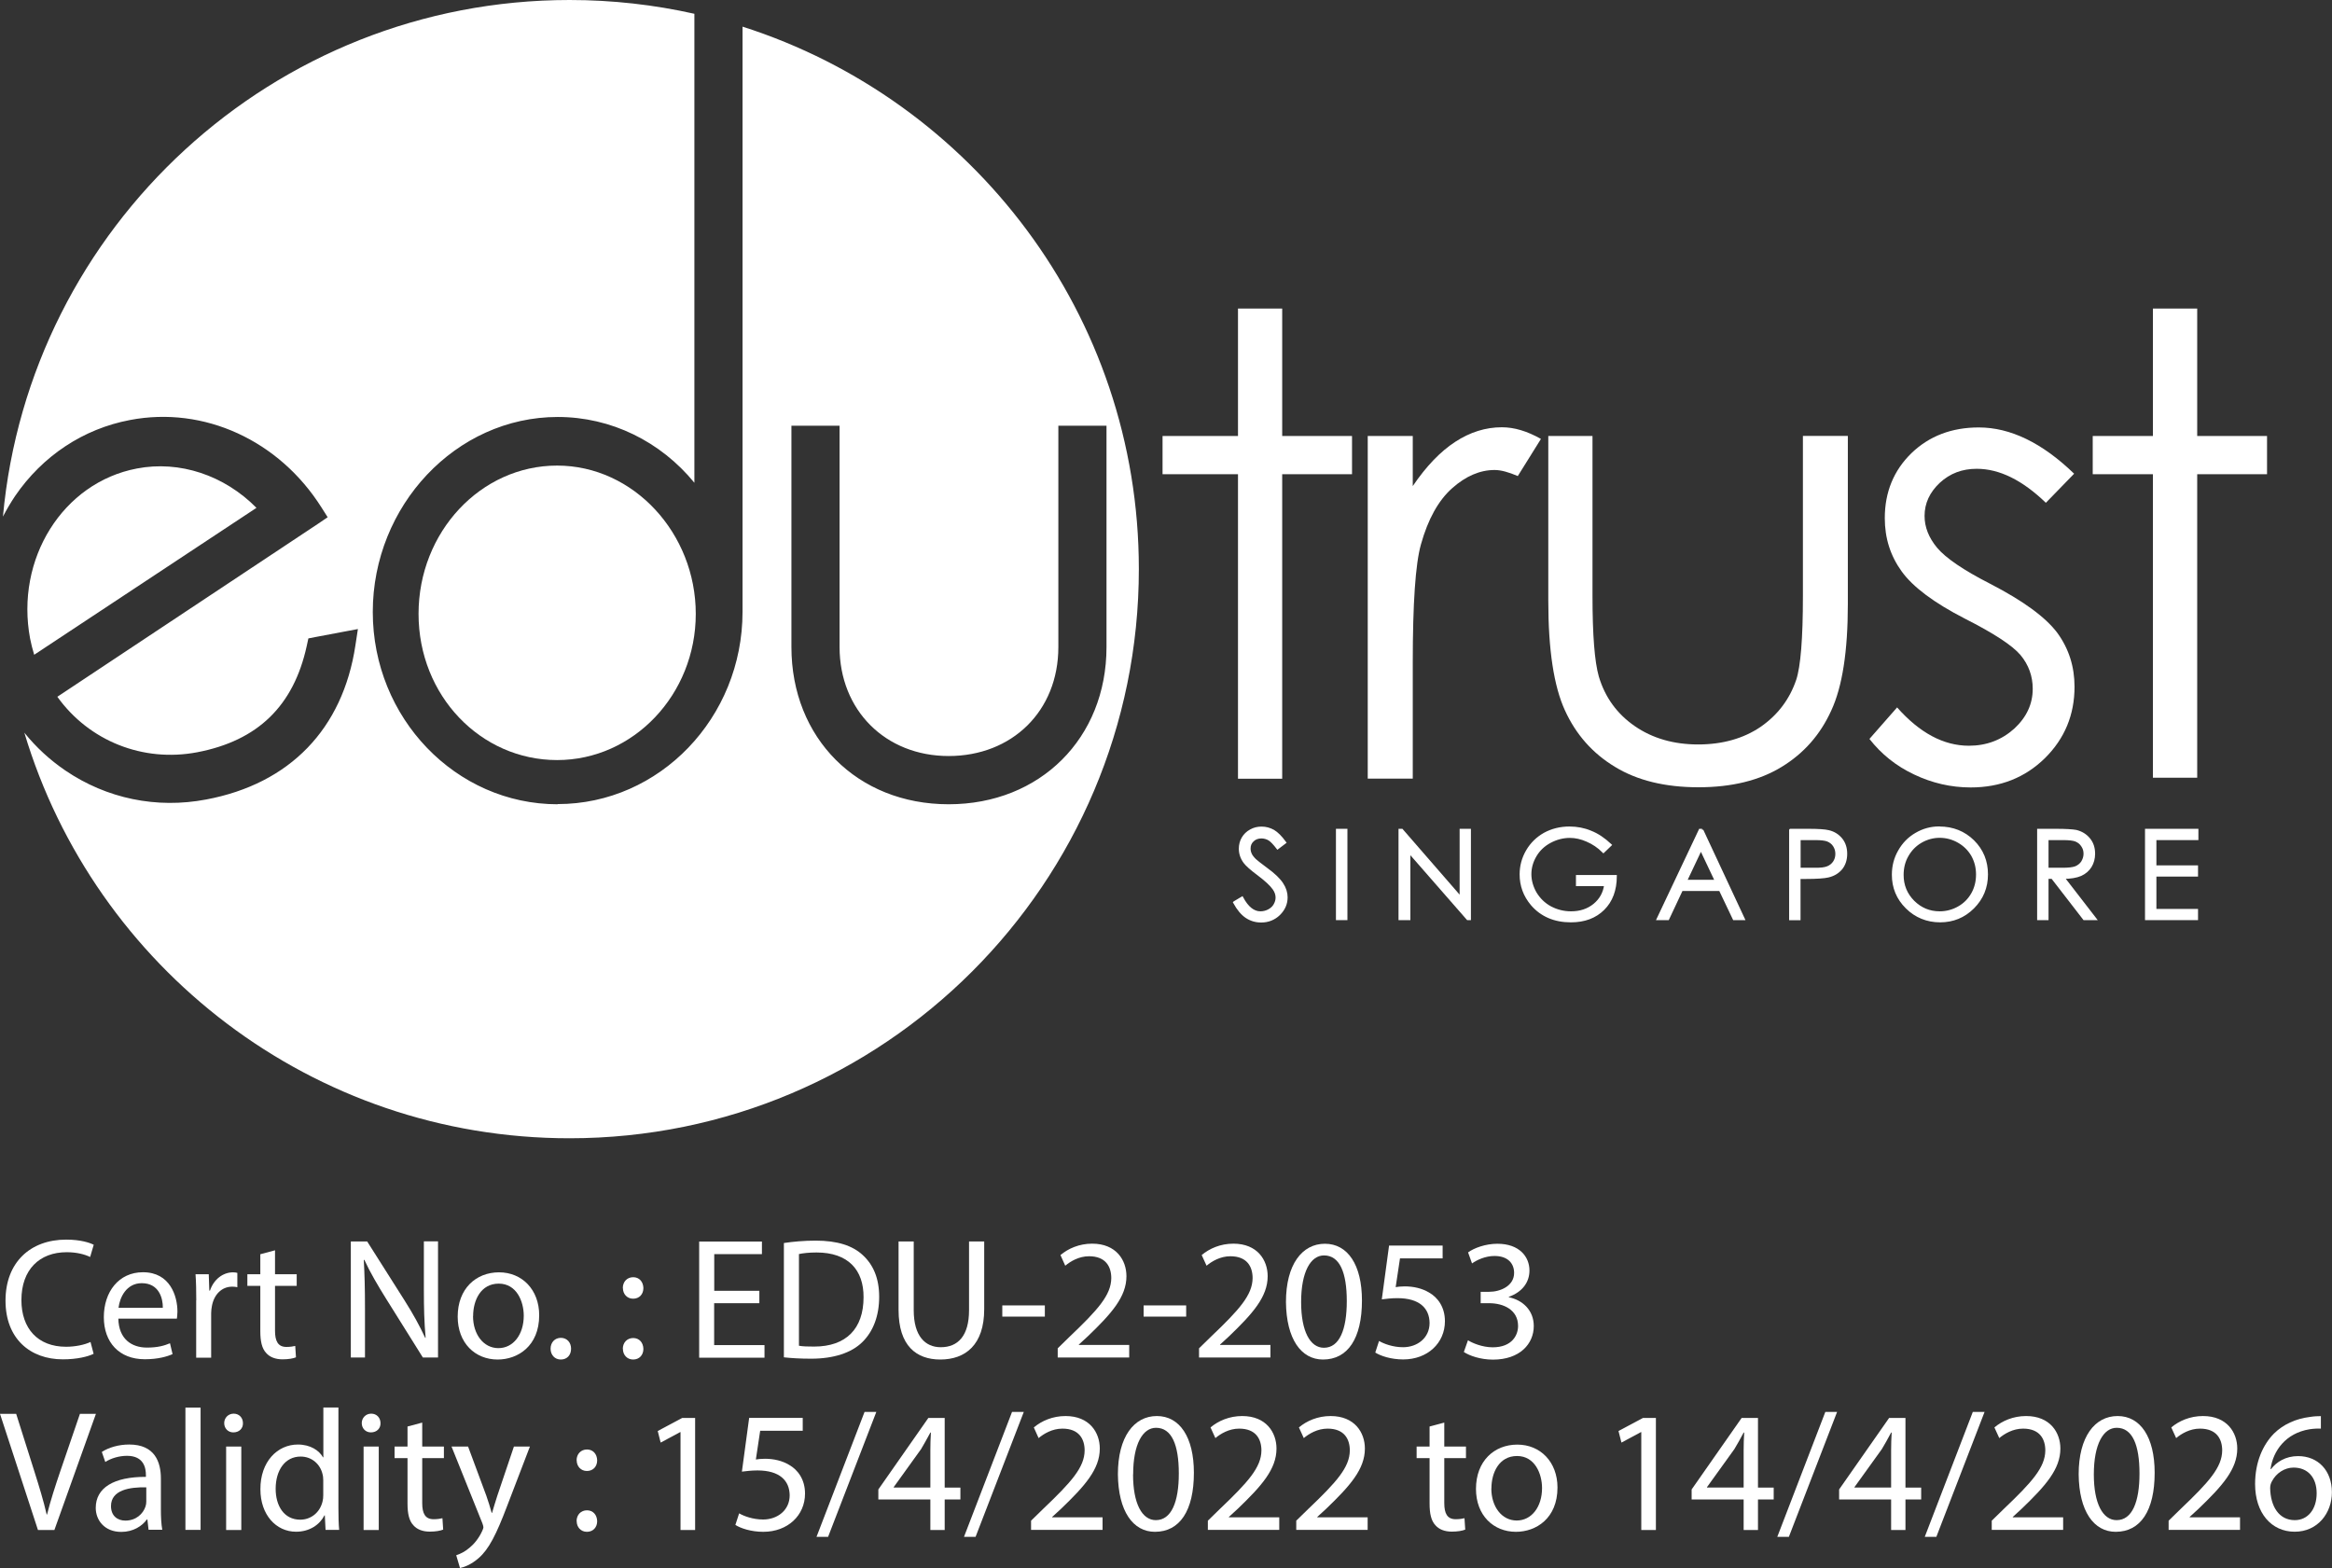 <svg viewBox="0 0 253.79 170.65" xmlns="http://www.w3.org/2000/svg" data-name="Layer 2" id="Layer_2">
  <rect x="0" y="0" width="253.79" height="170.65" fill="#333333" stroke="none"/>
  <defs>
    <style>
      .cls-1 {
        fill: none;
        stroke: #fff;
        stroke-width: .28px;
      }

      .cls-2 {
        fill: #fff;
        stroke-width: 0px;
      }
    </style>
  </defs>
  <g data-name="Layer 1" id="Layer_1-2">
    <g>
      <polygon points="134.73 33.58 139.54 33.58 139.54 47.45 147.14 47.45 147.14 51.61 139.54 51.61 139.54 84.75 134.73 84.75 134.73 51.61 126.52 51.61 126.52 47.45 134.73 47.45 134.73 33.58" class="cls-2"></polygon>
      <path d="M148.85,47.45h4.9v5.45c1.46-2.15,3-3.76,4.63-4.82,1.61-1.05,3.3-1.58,5.07-1.58,1.34,0,2.75.42,4.25,1.27l-2.52,4.04c-1-.43-1.84-.66-2.52-.66-1.6,0-3.15.67-4.62,1.98-1.49,1.32-2.63,3.36-3.4,6.12-.6,2.13-.89,6.43-.89,12.88v12.61h-4.9v-37.3Z" class="cls-2"></path>
      <path d="M168.49,47.45h4.82v17.4c0,4.25.23,7.18.69,8.78.68,2.28,2,4.08,3.92,5.4,1.93,1.33,4.24,1.99,6.89,1.99s4.95-.65,6.82-1.93c1.86-1.3,3.13-2.99,3.85-5.1.48-1.44.73-4.48.73-9.15v-17.4h4.89v18.3c0,5.14-.6,9.01-1.81,11.6-1.19,2.62-2.98,4.65-5.39,6.12-2.42,1.48-5.44,2.22-9.06,2.22s-6.66-.74-9.08-2.22c-2.44-1.47-4.25-3.52-5.45-6.15-1.21-2.64-1.81-6.6-1.81-11.92v-17.95Z" class="cls-2"></path>
      <path d="M225.74,51.54l-3.09,3.18c-2.56-2.47-5.06-3.7-7.52-3.7-1.58,0-2.9.49-4.03,1.53-1.1,1.04-1.65,2.23-1.65,3.6,0,1.21.45,2.36,1.36,3.46.93,1.11,2.85,2.43,5.79,3.93,3.58,1.85,6.01,3.62,7.3,5.34,1.26,1.73,1.87,3.69,1.87,5.86,0,3.05-1.07,5.64-3.22,7.77-2.15,2.11-4.84,3.19-8.08,3.19-2.15,0-4.21-.48-6.16-1.41-1.97-.93-3.57-2.22-4.86-3.87l3.01-3.43c2.45,2.77,5.06,4.17,7.81,4.17,1.93,0,3.57-.63,4.94-1.86,1.34-1.24,2.01-2.68,2.01-4.34,0-1.36-.44-2.6-1.33-3.67-.89-1.05-2.91-2.37-6.05-3.96-3.39-1.74-5.67-3.46-6.88-5.14-1.23-1.7-1.84-3.62-1.84-5.8,0-2.83.97-5.19,2.9-7.07,1.94-1.87,4.39-2.8,7.33-2.8,3.44,0,6.91,1.68,10.38,5.04" class="cls-2"></path>
      <polygon points="234.3 33.58 239.12 33.58 239.12 47.45 246.72 47.45 246.72 51.61 239.12 51.61 239.12 84.64 234.3 84.64 234.3 51.61 227.75 51.61 227.75 47.45 234.3 47.45 234.3 33.58" class="cls-2"></polygon>
      <path d="M60.7,87.53c-11.1,0-20.13-9.39-20.13-20.93s9.03-21.22,20.13-21.22c5.8,0,11.19,2.66,14.87,7.16V1.5c-4.37-.98-8.91-1.5-13.58-1.5C29.72,0,3.21,24.7.32,56.22c.4-.76.83-1.5,1.31-2.22,2.99-4.38,7.43-7.33,12.52-8.29,8.04-1.54,16.23,2.21,20.85,9.54l.66,1.04-1.03.7-28.39,18.84c3.45,4.81,9.31,7.16,15.22,6.04,6.59-1.26,10.49-5.04,11.92-11.56l.18-.83.82-.16,2.81-.53,1.76-.33-.27,1.77c-1.37,9.1-7.14,15.07-16.24,16.78-5.4,1.03-10.83-.1-15.32-3.15-1.7-1.16-3.2-2.54-4.47-4.12,7.65,25.54,31.32,44.14,59.33,44.14,34.21,0,61.96-27.73,61.96-61.95,0-27.64-18.12-51.04-43.13-59.03v63.68c0,11.54-9.03,20.93-20.12,20.93M86.13,47.6v-1.27h5.24v24.09c0,6.87,4.99,11.86,11.87,11.86s11.94-4.87,11.94-11.86v-24.09h5.24v24.09c0,9.91-7.22,17.11-17.18,17.11s-17.11-7.21-17.11-17.11v-22.82Z" class="cls-2"></path>
      <path d="M14.89,50.99c-8.04,1.53-13.25,9.83-11.61,18.53.11.55.26,1.15.44,1.74l24.19-15.99c-3.49-3.54-8.36-5.18-13.02-4.28" class="cls-2"></path>
      <path d="M60.63,50.67c-8.32,0-15.08,7.24-15.08,16.14s6.76,15.91,15.08,15.91,15.09-7.14,15.09-15.91-6.77-16.14-15.09-16.14" class="cls-2"></path>
      <path d="M134.35,98.21l.82-.49c.57,1.07,1.24,1.6,2,1.6.33,0,.64-.08.92-.23.29-.16.5-.35.64-.6.15-.26.23-.52.23-.81,0-.33-.11-.65-.33-.96-.3-.43-.85-.94-1.66-1.55-.81-.6-1.3-1.05-1.5-1.32-.34-.45-.51-.95-.51-1.48,0-.42.1-.81.3-1.15.2-.34.48-.62.85-.82.37-.21.76-.3,1.19-.3.46,0,.88.12,1.28.34.39.23.81.65,1.25,1.25l-.79.6c-.36-.47-.67-.8-.92-.95-.26-.15-.54-.23-.84-.23-.38,0-.71.12-.95.36-.25.23-.37.52-.37.87,0,.21.04.41.13.61.08.19.25.41.48.64.12.12.54.45,1.24.97.84.61,1.41,1.16,1.72,1.65.31.47.46.96.46,1.45,0,.7-.27,1.31-.8,1.83-.53.51-1.18.77-1.94.77-.59,0-1.12-.16-1.59-.47-.47-.31-.92-.84-1.32-1.57" class="cls-2"></path>
      <path d="M134.35,98.21l.82-.49c.57,1.07,1.24,1.6,2,1.6.33,0,.64-.08.92-.23.29-.16.5-.35.64-.6.15-.26.23-.52.23-.81,0-.33-.11-.65-.33-.96-.3-.43-.85-.94-1.66-1.55-.81-.6-1.3-1.05-1.5-1.32-.34-.45-.51-.95-.51-1.48,0-.42.1-.81.3-1.15.2-.34.48-.62.85-.82.37-.21.76-.3,1.19-.3.46,0,.88.12,1.28.34.39.23.81.65,1.25,1.25l-.79.6c-.36-.47-.67-.8-.92-.95-.26-.15-.54-.23-.84-.23-.38,0-.71.12-.95.36-.25.23-.37.52-.37.87,0,.21.04.41.13.61.08.19.25.41.48.64.12.12.54.45,1.24.97.84.61,1.41,1.16,1.72,1.65.31.47.46.96.46,1.45,0,.7-.27,1.31-.8,1.83-.53.51-1.18.77-1.94.77-.59,0-1.12-.16-1.59-.47-.47-.31-.92-.84-1.32-1.57Z" class="cls-1"></path>
      <rect height="9.66" width=".97" y="90.34" x="145.53" class="cls-2"></rect>
      <rect height="9.66" width=".97" y="90.34" x="145.53" class="cls-1"></rect>
      <polygon points="152.34 100 152.34 90.34 152.56 90.34 158.99 97.74 158.99 90.34 159.94 90.34 159.94 100 159.73 100 153.35 92.7 153.35 100 152.34 100" class="cls-2"></polygon>
      <polygon points="152.34 100 152.34 90.34 152.56 90.34 158.99 97.74 158.99 90.34 159.94 90.34 159.94 100 159.73 100 153.35 92.7 153.35 100 152.34 100" class="cls-1"></polygon>
      <path d="M175.25,91.96l-.75.72c-.54-.54-1.13-.93-1.78-1.21-.63-.28-1.26-.42-1.87-.42-.75,0-1.48.19-2.17.56-.69.37-1.22.88-1.59,1.51-.38.64-.57,1.32-.57,2.02s.2,1.41.59,2.08c.4.65.93,1.17,1.61,1.54.7.37,1.45.56,2.26.56,1,0,1.84-.28,2.53-.84.68-.56,1.09-1.28,1.21-2.18h-3.07v-.93h4.17c-.01,1.49-.45,2.68-1.33,3.55-.88.88-2.06,1.32-3.53,1.32-1.79,0-3.21-.62-4.24-1.82-.8-.95-1.2-2.03-1.2-3.26,0-.91.23-1.76.69-2.55.46-.79,1.09-1.4,1.88-1.85.81-.44,1.71-.67,2.72-.67.81,0,1.59.15,2.3.45.74.29,1.44.76,2.13,1.41" class="cls-2"></path>
      <path d="M175.25,91.96l-.75.72c-.54-.54-1.13-.93-1.78-1.21-.63-.28-1.26-.42-1.87-.42-.75,0-1.48.19-2.17.56-.69.37-1.22.88-1.59,1.51-.38.64-.57,1.32-.57,2.02s.2,1.41.59,2.08c.4.65.93,1.17,1.61,1.54.7.37,1.45.56,2.26.56,1,0,1.84-.28,2.53-.84.68-.56,1.09-1.28,1.21-2.18h-3.07v-.93h4.17c-.01,1.49-.45,2.68-1.33,3.55-.88.88-2.06,1.32-3.53,1.32-1.79,0-3.21-.62-4.24-1.82-.8-.95-1.2-2.03-1.2-3.26,0-.91.23-1.76.69-2.55.46-.79,1.09-1.4,1.88-1.85.81-.44,1.71-.67,2.72-.67.81,0,1.59.15,2.3.45.74.29,1.44.76,2.13,1.41Z" class="cls-1"></path>
      <path d="M185.23,90.34l4.51,9.66h-1.03l-1.51-3.17h-4.19l-1.49,3.17h-1.08l4.57-9.66h.23ZM185.11,92.38l-1.66,3.51h3.32l-1.66-3.51Z" class="cls-2"></path>
      <path d="M185.23,90.34l4.51,9.66h-1.03l-1.51-3.17h-4.19l-1.49,3.17h-1.08l4.57-9.66h.23ZM185.11,92.38l-1.66,3.51h3.32l-1.66-3.51Z" class="cls-1"></path>
      <path d="M194.86,90.34h1.92c1.1,0,1.84.05,2.23.15.55.13,1,.41,1.35.83.35.42.53.96.53,1.6s-.18,1.18-.52,1.6c-.35.41-.81.7-1.42.84-.42.1-1.26.16-2.45.16h-.69v4.49h-.96v-9.66ZM195.82,91.29v3.29h1.63c.67.01,1.14-.04,1.45-.17.3-.12.55-.32.72-.58.18-.27.26-.57.26-.9s-.08-.62-.26-.9c-.17-.27-.41-.45-.69-.57-.29-.12-.75-.17-1.41-.17h-1.7Z" class="cls-2"></path>
      <path d="M194.86,90.34h1.92c1.1,0,1.84.05,2.23.15.55.13,1,.41,1.35.83.35.42.53.96.53,1.6s-.18,1.18-.52,1.6c-.35.41-.81.7-1.42.84-.42.1-1.26.16-2.45.16h-.69v4.49h-.96v-9.66ZM195.82,91.29v3.29h1.63c.67.01,1.14-.04,1.45-.17.3-.12.55-.32.72-.58.18-.27.26-.57.26-.9s-.08-.62-.26-.9c-.17-.27-.41-.45-.69-.57-.29-.12-.75-.17-1.41-.17h-1.7Z" class="cls-1"></path>
      <path d="M211.06,90.09c1.46,0,2.69.5,3.67,1.46.99.98,1.48,2.19,1.48,3.61s-.5,2.62-1.48,3.6c-.99.99-2.19,1.48-3.59,1.48s-2.65-.5-3.63-1.48c-.99-.98-1.48-2.17-1.48-3.56,0-.93.22-1.79.67-2.57.45-.8,1.06-1.42,1.84-1.87.77-.45,1.61-.68,2.51-.68M211.1,91.04c-.71,0-1.39.18-2.04.55-.64.37-1.13.88-1.49,1.51-.37.64-.54,1.35-.54,2.12,0,1.15.4,2.11,1.19,2.91.8.79,1.75,1.19,2.87,1.19.75,0,1.45-.19,2.08-.55.64-.36,1.13-.86,1.49-1.49.36-.64.53-1.34.53-2.11s-.18-1.46-.53-2.09c-.36-.62-.86-1.12-1.51-1.49-.65-.37-1.34-.55-2.06-.55" class="cls-2"></path>
      <path d="M211.06,90.09c1.46,0,2.69.5,3.67,1.46.99.98,1.48,2.19,1.48,3.61s-.5,2.62-1.48,3.6c-.99.99-2.19,1.48-3.59,1.48s-2.65-.5-3.63-1.48c-.99-.98-1.48-2.17-1.48-3.56,0-.93.22-1.79.67-2.57.45-.8,1.06-1.42,1.84-1.87.77-.45,1.61-.68,2.51-.68ZM211.1,91.04c-.71,0-1.39.18-2.04.55-.64.37-1.13.88-1.49,1.51-.37.64-.54,1.35-.54,2.12,0,1.15.4,2.11,1.19,2.91.8.79,1.75,1.19,2.87,1.19.75,0,1.45-.19,2.08-.55.64-.36,1.13-.86,1.49-1.49.36-.64.53-1.34.53-2.11s-.18-1.46-.53-2.09c-.36-.62-.86-1.12-1.51-1.49-.65-.37-1.34-.55-2.06-.55Z" class="cls-1"></path>
      <path d="M221.84,90.34h1.92c1.07,0,1.79.05,2.18.12.57.14,1.03.42,1.39.85.36.43.54.96.54,1.6,0,.52-.13.99-.37,1.38-.25.4-.6.7-1.06.91-.47.2-1.09.31-1.9.31l3.47,4.49h-1.19l-3.47-4.49h-.55v4.49h-.96v-9.66ZM222.8,91.29v3.29h1.66c.65,0,1.12-.05,1.44-.17.3-.13.55-.32.72-.58.17-.28.27-.58.27-.92s-.09-.62-.27-.88c-.17-.27-.41-.45-.69-.57-.29-.12-.76-.17-1.42-.17h-1.7Z" class="cls-2"></path>
      <path d="M221.84,90.34h1.92c1.07,0,1.79.05,2.18.12.57.14,1.03.42,1.39.85.36.43.54.96.54,1.6,0,.52-.13.99-.37,1.38-.25.4-.6.7-1.06.91-.47.2-1.09.31-1.9.31l3.47,4.49h-1.19l-3.47-4.49h-.55v4.49h-.96v-9.66ZM222.8,91.29v3.29h1.66c.65,0,1.12-.05,1.44-.17.3-.13.55-.32.72-.58.17-.28.27-.58.27-.92s-.09-.62-.27-.88c-.17-.27-.41-.45-.69-.57-.29-.12-.76-.17-1.42-.17h-1.7Z" class="cls-1"></path>
      <polygon points="233.58 90.34 239.11 90.34 239.11 91.29 234.54 91.29 234.54 94.32 239.07 94.32 239.07 95.26 234.54 95.26 234.54 99.06 239.07 99.06 239.07 100 233.58 100 233.58 90.34" class="cls-2"></polygon>
      <polygon points="233.58 90.34 239.11 90.34 239.11 91.29 234.54 91.29 234.54 94.32 239.07 94.32 239.07 95.26 234.54 95.26 234.54 99.06 239.07 99.06 239.07 100 233.58 100 233.58 90.34" class="cls-1"></polygon>
      <g>
        <path d="M10.18,147.34c-.6.3-1.8.6-3.34.6-3.56,0-6.24-2.25-6.24-6.39s2.68-6.64,6.6-6.64c1.58,0,2.57.34,3,.56l-.39,1.33c-.62-.3-1.5-.52-2.55-.52-2.96,0-4.93,1.89-4.93,5.21,0,3.09,1.78,5.08,4.86,5.08.99,0,2.01-.21,2.66-.52l.34,1.29Z" class="cls-2"></path>
        <path d="M12.88,143.51c.04,2.23,1.46,3.15,3.11,3.15,1.18,0,1.89-.21,2.51-.47l.28,1.18c-.58.26-1.58.56-3.02.56-2.79,0-4.46-1.84-4.46-4.58s1.61-4.89,4.26-4.89c2.96,0,3.75,2.61,3.75,4.28,0,.34-.04.6-.06.77h-6.38ZM17.72,142.33c.02-1.05-.43-2.68-2.29-2.68-1.67,0-2.4,1.54-2.53,2.68h4.82Z" class="cls-2"></path>
        <path d="M21.36,141.51c0-1.07-.02-1.99-.08-2.83h1.44l.06,1.78h.07c.41-1.22,1.41-1.99,2.51-1.99.19,0,.32.02.47.06v1.56c-.17-.04-.34-.06-.56-.06-1.16,0-1.99.88-2.21,2.12-.04.23-.08.49-.08.77v4.84h-1.63v-6.25Z" class="cls-2"></path>
        <path d="M29.93,136.07v2.61h2.36v1.26h-2.36v4.89c0,1.12.32,1.76,1.24,1.76.43,0,.75-.06.96-.11l.08,1.24c-.32.13-.83.22-1.46.22-.77,0-1.39-.24-1.78-.69-.47-.49-.64-1.29-.64-2.36v-4.95h-1.41v-1.26h1.41v-2.18l1.61-.43Z" class="cls-2"></path>
        <path d="M38.18,147.75v-12.64h1.78l4.05,6.39c.94,1.48,1.67,2.81,2.27,4.11l.04-.02c-.15-1.69-.19-3.23-.19-5.2v-5.29h1.54v12.64h-1.65l-4.01-6.41c-.88-1.41-1.73-2.85-2.36-4.22l-.06.02c.09,1.59.13,3.11.13,5.21v5.4h-1.54Z" class="cls-2"></path>
        <path d="M58.68,143.14c0,3.36-2.33,4.82-4.52,4.82-2.46,0-4.35-1.8-4.35-4.67,0-3.04,1.99-4.82,4.5-4.82s4.37,1.89,4.37,4.67ZM51.48,143.23c0,1.99,1.14,3.49,2.76,3.49s2.76-1.48,2.76-3.53c0-1.54-.77-3.49-2.72-3.49s-2.79,1.8-2.79,3.53Z" class="cls-2"></path>
        <path d="M59.92,146.78c0-.69.47-1.18,1.12-1.18s1.11.49,1.11,1.18-.43,1.18-1.12,1.18c-.66,0-1.11-.51-1.11-1.18Z" class="cls-2"></path>
        <path d="M67.78,140.18c0-.69.47-1.18,1.13-1.18s1.09.49,1.11,1.18c0,.66-.43,1.16-1.12,1.16-.66,0-1.11-.51-1.11-1.16ZM67.78,146.8c0-.69.47-1.18,1.13-1.18s1.09.49,1.11,1.18c0,.66-.43,1.16-1.12,1.16-.66,0-1.11-.51-1.11-1.16Z" class="cls-2"></path>
        <path d="M82.63,141.83h-4.91v4.56h5.48v1.37h-7.11v-12.64h6.83v1.37h-5.19v3.99h4.91v1.35Z" class="cls-2"></path>
        <path d="M85.31,135.28c.99-.15,2.18-.26,3.47-.26,2.34,0,4.01.54,5.12,1.58,1.12,1.03,1.78,2.49,1.78,4.54s-.64,3.75-1.82,4.91c-1.18,1.18-3.13,1.82-5.59,1.82-1.16,0-2.14-.06-2.96-.15v-12.43ZM86.95,146.46c.41.08,1.01.09,1.65.09,3.49,0,5.38-1.95,5.38-5.36.02-2.98-1.67-4.88-5.12-4.88-.84,0-1.48.08-1.91.17v9.98Z" class="cls-2"></path>
        <path d="M99.44,135.11v7.48c0,2.83,1.26,4.03,2.94,4.03,1.88,0,3.08-1.24,3.08-4.03v-7.48h1.65v7.37c0,3.88-2.04,5.48-4.78,5.48-2.59,0-4.54-1.48-4.54-5.4v-7.45h1.65Z" class="cls-2"></path>
        <path d="M113.71,142.07v1.22h-4.63v-1.22h4.63Z" class="cls-2"></path>
        <path d="M115.11,147.75v-1.01l1.29-1.26c3.11-2.96,4.52-4.54,4.54-6.38,0-1.24-.6-2.38-2.42-2.38-1.11,0-2.03.56-2.59,1.03l-.52-1.16c.84-.71,2.04-1.24,3.45-1.24,2.62,0,3.73,1.8,3.73,3.54,0,2.25-1.63,4.07-4.2,6.54l-.98.9v.04h5.48v1.37h-7.78Z" class="cls-2"></path>
        <path d="M129.09,142.07v1.22h-4.63v-1.22h4.63Z" class="cls-2"></path>
        <path d="M130.49,147.75v-1.01l1.29-1.26c3.11-2.96,4.52-4.54,4.54-6.38,0-1.24-.6-2.38-2.42-2.38-1.11,0-2.03.56-2.59,1.03l-.53-1.16c.84-.71,2.04-1.24,3.45-1.24,2.62,0,3.73,1.8,3.73,3.54,0,2.25-1.63,4.07-4.2,6.54l-.98.9v.04h5.48v1.37h-7.78Z" class="cls-2"></path>
        <path d="M148.22,141.53c0,4.14-1.54,6.43-4.24,6.43-2.38,0-3.99-2.23-4.03-6.26,0-4.09,1.76-6.34,4.24-6.34s4.03,2.29,4.03,6.17ZM141.6,141.71c0,3.17.98,4.97,2.48,4.97,1.69,0,2.49-1.97,2.49-5.08s-.77-4.97-2.48-4.97c-1.44,0-2.49,1.76-2.49,5.08Z" class="cls-2"></path>
        <path d="M157.01,136.95h-4.65l-.47,3.13c.28-.04.54-.08.99-.08.94,0,1.88.21,2.63.66.96.54,1.74,1.59,1.74,3.13,0,2.38-1.89,4.16-4.54,4.16-1.33,0-2.46-.38-3.04-.75l.41-1.26c.51.3,1.5.68,2.61.68,1.56,0,2.89-1.01,2.89-2.64-.02-1.58-1.07-2.7-3.51-2.7-.69,0-1.24.08-1.69.13l.79-5.85h5.83v1.39Z" class="cls-2"></path>
        <path d="M159.75,145.86c.47.3,1.56.77,2.7.77,2.12,0,2.78-1.35,2.76-2.36-.02-1.71-1.56-2.44-3.15-2.44h-.92v-1.24h.92c1.2,0,2.72-.62,2.72-2.06,0-.97-.62-1.84-2.14-1.84-.98,0-1.91.43-2.44.81l-.43-1.2c.64-.47,1.88-.94,3.19-.94,2.4,0,3.49,1.42,3.49,2.91,0,1.26-.75,2.33-2.25,2.87v.04c1.5.3,2.72,1.42,2.72,3.13,0,1.95-1.52,3.66-4.44,3.66-1.37,0-2.57-.43-3.17-.83l.45-1.28Z" class="cls-2"></path>
        <path d="M4.13,166.51l-4.13-12.64h1.76l1.97,6.23c.54,1.71,1.01,3.24,1.35,4.73h.04c.36-1.46.88-3.06,1.44-4.71l2.14-6.25h1.74l-4.52,12.64h-1.8Z" class="cls-2"></path>
        <path d="M16.17,166.51l-.13-1.14h-.06c-.51.71-1.48,1.35-2.78,1.35-1.84,0-2.78-1.29-2.78-2.61,0-2.19,1.95-3.39,5.46-3.38v-.19c0-.75-.21-2.1-2.06-2.1-.84,0-1.73.26-2.36.67l-.38-1.09c.75-.49,1.84-.81,2.98-.81,2.78,0,3.45,1.89,3.45,3.71v3.39c0,.79.04,1.56.15,2.18h-1.5ZM15.92,161.87c-1.8-.04-3.84.28-3.84,2.04,0,1.07.71,1.58,1.56,1.58,1.18,0,1.93-.75,2.19-1.52.06-.17.09-.36.09-.53v-1.58Z" class="cls-2"></path>
        <path d="M20.18,153.19h1.65v13.31h-1.65v-13.31Z" class="cls-2"></path>
        <path d="M26.44,154.88c.02.56-.39,1.01-1.05,1.01-.58,0-.99-.45-.99-1.01s.43-1.03,1.03-1.03,1.01.45,1.01,1.03ZM24.61,166.51v-9.08h1.65v9.08h-1.65Z" class="cls-2"></path>
        <path d="M36.83,153.19v10.97c0,.81.02,1.72.08,2.34h-1.48l-.08-1.58h-.04c-.51,1.01-1.61,1.78-3.09,1.78-2.19,0-3.88-1.86-3.88-4.61-.02-3.02,1.86-4.88,4.07-4.88,1.39,0,2.33.66,2.74,1.39h.04v-5.42h1.65ZM35.18,161.12c0-.21-.02-.49-.08-.69-.24-1.05-1.14-1.91-2.38-1.91-1.71,0-2.72,1.5-2.72,3.51,0,1.84.9,3.36,2.68,3.36,1.11,0,2.12-.73,2.42-1.97.06-.22.08-.45.08-.71v-1.58Z" class="cls-2"></path>
        <path d="M41.41,154.88c.02.56-.39,1.01-1.05,1.01-.58,0-.99-.45-.99-1.01s.43-1.03,1.03-1.03,1.01.45,1.01,1.03ZM39.57,166.51v-9.08h1.65v9.08h-1.65Z" class="cls-2"></path>
        <path d="M45.95,154.82v2.61h2.36v1.26h-2.36v4.89c0,1.13.32,1.76,1.24,1.76.43,0,.75-.06.96-.11l.08,1.24c-.32.13-.83.22-1.46.22-.77,0-1.39-.24-1.78-.69-.47-.49-.64-1.29-.64-2.36v-4.95h-1.41v-1.26h1.41v-2.18l1.61-.43Z" class="cls-2"></path>
        <path d="M50.94,157.43l1.99,5.36c.21.6.43,1.31.58,1.86h.04c.17-.54.36-1.24.58-1.89l1.8-5.33h1.74l-2.48,6.47c-1.18,3.11-1.99,4.71-3.11,5.68-.81.71-1.61.99-2.02,1.07l-.41-1.39c.41-.13.96-.39,1.44-.81.45-.36,1.01-.99,1.39-1.84.08-.17.13-.3.13-.39s-.04-.22-.11-.43l-3.36-8.36h1.8Z" class="cls-2"></path>
        <path d="M62.75,158.93c0-.69.47-1.18,1.13-1.18s1.09.49,1.11,1.18c0,.66-.43,1.16-1.12,1.16-.66,0-1.11-.51-1.11-1.16ZM62.75,165.55c0-.69.47-1.18,1.13-1.18s1.09.49,1.11,1.18c0,.66-.43,1.16-1.12,1.16-.66,0-1.11-.51-1.11-1.16Z" class="cls-2"></path>
        <path d="M74.06,155.86h-.04l-2.12,1.14-.32-1.26,2.66-1.42h1.41v12.19h-1.59v-10.65Z" class="cls-2"></path>
        <path d="M87.38,155.71h-4.65l-.47,3.13c.28-.04.54-.08.99-.08.94,0,1.88.21,2.62.66.96.54,1.74,1.59,1.74,3.13,0,2.38-1.89,4.16-4.54,4.16-1.33,0-2.46-.38-3.04-.75l.41-1.26c.51.3,1.5.67,2.61.67,1.56,0,2.89-1.01,2.89-2.64-.02-1.58-1.07-2.7-3.51-2.7-.69,0-1.24.08-1.69.13l.79-5.85h5.83v1.39Z" class="cls-2"></path>
        <path d="M88.86,167.26l5.23-13.6h1.28l-5.25,13.6h-1.26Z" class="cls-2"></path>
        <path d="M101.25,166.51v-3.32h-5.66v-1.09l5.44-7.78h1.78v7.58h1.71v1.29h-1.71v3.32h-1.56ZM101.25,161.89v-4.07c0-.64.02-1.28.06-1.91h-.06c-.38.71-.68,1.24-1.01,1.8l-2.98,4.14v.04h3.99Z" class="cls-2"></path>
        <path d="M104.91,167.26l5.23-13.6h1.28l-5.25,13.6h-1.26Z" class="cls-2"></path>
        <path d="M112.21,166.51v-1.01l1.29-1.26c3.11-2.96,4.52-4.54,4.54-6.38,0-1.24-.6-2.38-2.42-2.38-1.11,0-2.03.56-2.59,1.03l-.52-1.16c.84-.71,2.04-1.24,3.45-1.24,2.62,0,3.73,1.8,3.73,3.54,0,2.25-1.63,4.07-4.2,6.54l-.98.9v.04h5.48v1.37h-7.78Z" class="cls-2"></path>
        <path d="M129.93,160.28c0,4.14-1.54,6.43-4.24,6.43-2.38,0-3.99-2.23-4.03-6.26,0-4.09,1.76-6.34,4.24-6.34s4.03,2.29,4.03,6.17ZM123.31,160.47c0,3.17.98,4.97,2.48,4.97,1.69,0,2.5-1.97,2.5-5.08s-.77-4.97-2.48-4.97c-1.44,0-2.49,1.76-2.49,5.08Z" class="cls-2"></path>
        <path d="M131.45,166.51v-1.01l1.29-1.26c3.11-2.96,4.52-4.54,4.54-6.38,0-1.24-.6-2.38-2.42-2.38-1.11,0-2.03.56-2.59,1.03l-.53-1.16c.84-.71,2.04-1.24,3.45-1.24,2.62,0,3.73,1.8,3.73,3.54,0,2.25-1.63,4.07-4.2,6.54l-.98.9v.04h5.48v1.37h-7.78Z" class="cls-2"></path>
        <path d="M141.07,166.51v-1.01l1.29-1.26c3.11-2.96,4.52-4.54,4.54-6.38,0-1.24-.6-2.38-2.42-2.38-1.11,0-2.03.56-2.59,1.03l-.53-1.16c.84-.71,2.04-1.24,3.45-1.24,2.62,0,3.73,1.8,3.73,3.54,0,2.25-1.63,4.07-4.2,6.54l-.98.9v.04h5.48v1.37h-7.78Z" class="cls-2"></path>
        <path d="M157.18,154.82v2.61h2.36v1.26h-2.36v4.89c0,1.13.32,1.76,1.24,1.76.43,0,.75-.06.96-.11l.08,1.24c-.32.13-.83.22-1.46.22-.77,0-1.39-.24-1.78-.69-.47-.49-.64-1.29-.64-2.36v-4.95h-1.41v-1.26h1.41v-2.18l1.61-.43Z" class="cls-2"></path>
        <path d="M169.5,161.89c0,3.36-2.33,4.82-4.52,4.82-2.46,0-4.35-1.8-4.35-4.67,0-3.04,1.99-4.82,4.5-4.82s4.37,1.89,4.37,4.67ZM162.3,161.99c0,1.99,1.14,3.49,2.76,3.49s2.76-1.48,2.76-3.53c0-1.54-.77-3.49-2.72-3.49s-2.79,1.8-2.79,3.53Z" class="cls-2"></path>
        <path d="M178.62,155.86h-.04l-2.12,1.14-.32-1.26,2.66-1.42h1.41v12.19h-1.59v-10.65Z" class="cls-2"></path>
        <path d="M189.76,166.51v-3.32h-5.66v-1.09l5.44-7.78h1.78v7.58h1.71v1.29h-1.71v3.32h-1.56ZM189.76,161.89v-4.07c0-.64.02-1.28.06-1.91h-.06c-.38.71-.67,1.24-1.01,1.8l-2.98,4.14v.04h3.99Z" class="cls-2"></path>
        <path d="M193.42,167.26l5.23-13.6h1.28l-5.25,13.6h-1.26Z" class="cls-2"></path>
        <path d="M205.81,166.51v-3.32h-5.66v-1.09l5.44-7.78h1.78v7.58h1.71v1.29h-1.71v3.32h-1.56ZM205.81,161.89v-4.07c0-.64.02-1.28.06-1.91h-.06c-.38.71-.67,1.24-1.01,1.8l-2.98,4.14v.04h3.99Z" class="cls-2"></path>
        <path d="M209.47,167.26l5.23-13.6h1.28l-5.25,13.6h-1.26Z" class="cls-2"></path>
        <path d="M216.76,166.51v-1.01l1.29-1.26c3.11-2.96,4.52-4.54,4.54-6.38,0-1.24-.6-2.38-2.42-2.38-1.11,0-2.03.56-2.59,1.03l-.53-1.16c.84-.71,2.04-1.24,3.45-1.24,2.62,0,3.73,1.8,3.73,3.54,0,2.25-1.63,4.07-4.2,6.54l-.98.9v.04h5.48v1.37h-7.78Z" class="cls-2"></path>
        <path d="M234.49,160.28c0,4.14-1.54,6.43-4.24,6.43-2.38,0-3.99-2.23-4.03-6.26,0-4.09,1.76-6.34,4.24-6.34s4.03,2.29,4.03,6.17ZM227.87,160.47c0,3.17.98,4.97,2.48,4.97,1.69,0,2.49-1.97,2.49-5.08s-.77-4.97-2.48-4.97c-1.44,0-2.49,1.76-2.49,5.08Z" class="cls-2"></path>
        <path d="M236.01,166.51v-1.01l1.29-1.26c3.11-2.96,4.52-4.54,4.54-6.38,0-1.24-.6-2.38-2.42-2.38-1.11,0-2.03.56-2.59,1.03l-.53-1.16c.84-.71,2.04-1.24,3.45-1.24,2.62,0,3.73,1.8,3.73,3.54,0,2.25-1.63,4.07-4.2,6.54l-.98.9v.04h5.48v1.37h-7.78Z" class="cls-2"></path>
        <path d="M252.58,155.48c-.34-.02-.77,0-1.24.07-2.59.43-3.96,2.33-4.24,4.33h.06c.58-.77,1.59-1.41,2.94-1.41,2.16,0,3.68,1.56,3.68,3.94,0,2.23-1.52,4.29-4.05,4.29s-4.31-2.03-4.31-5.19c0-2.4.86-4.29,2.06-5.5,1.01-.99,2.36-1.61,3.9-1.8.49-.08.9-.09,1.2-.09v1.35ZM252.12,162.51c0-1.74-.99-2.79-2.51-2.79-.99,0-1.91.62-2.36,1.5-.11.19-.19.43-.19.73.04,2.01.96,3.49,2.68,3.49,1.42,0,2.38-1.18,2.38-2.92Z" class="cls-2"></path>
      </g>
    </g>
  </g>
</svg>
